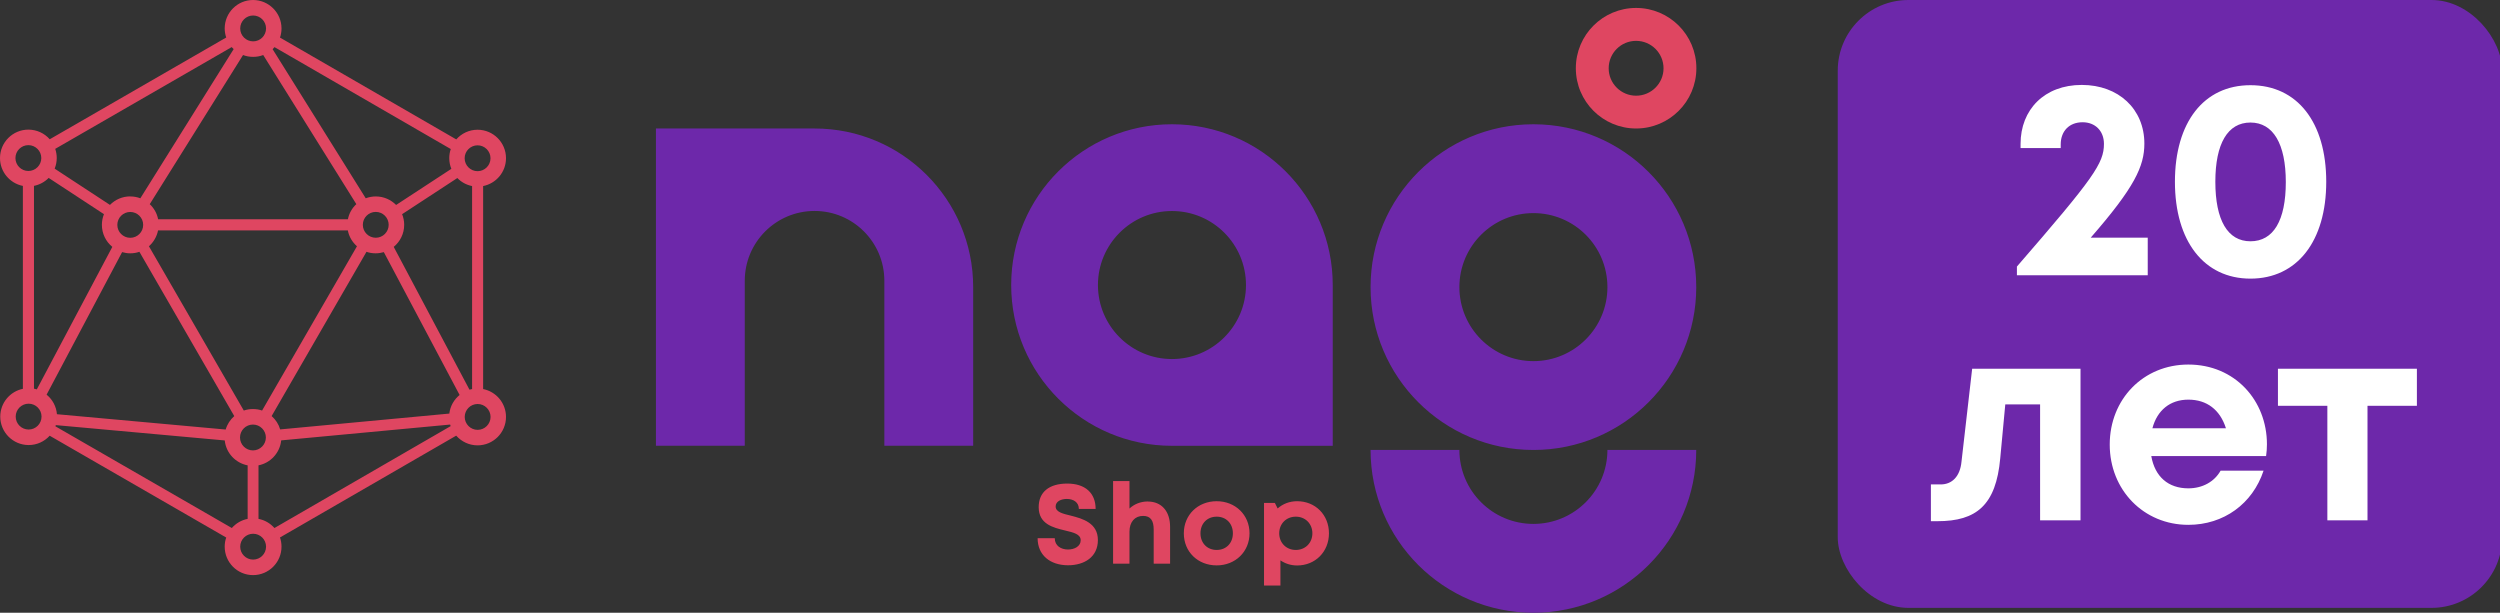<?xml version="1.0" encoding="utf-8"?>
<svg viewBox="114.599 189.575 204 50" xmlns="http://www.w3.org/2000/svg">
  <rect x="114.599" y="189.575" width="204" height="50" fill="#333333" stroke="none"/>
  <defs>
    <clipPath id="clip0_1203_55">
      <rect width="204" height="74" fill="white"/>
    </clipPath>
  </defs>
  <g clip-path="url(#clip0_1203_55)" transform="matrix(1, 0, 0, 1, 114.599, 177.575)">
    <path fill-rule="evenodd" clip-rule="evenodd" d="M53.524 22.485H66.468C73.619 22.485 79.411 28.282 79.411 35.428V48.372H72.163V34.909C72.163 31.76 69.611 29.214 66.468 29.214C63.324 29.214 60.773 31.765 60.773 34.909V48.372H53.524V22.48V22.485ZM95.632 29.219C98.971 29.219 101.672 31.925 101.672 35.258C101.672 38.592 98.966 41.298 95.632 41.298C92.299 41.298 89.592 38.592 89.592 35.258C89.592 31.925 92.299 29.219 95.632 29.219ZM95.632 22.14C102.876 22.14 108.751 28.015 108.751 35.258V48.377H95.632C88.389 48.377 82.513 42.502 82.513 35.258C82.513 28.015 88.389 22.14 95.632 22.14ZM125.126 22.14C132.467 22.14 138.414 28.092 138.414 35.428C138.414 42.764 132.462 48.717 125.126 48.717C117.79 48.717 111.838 42.764 111.838 35.428C111.838 28.092 117.79 22.14 125.126 22.14ZM125.126 29.389C128.465 29.389 131.166 32.095 131.166 35.428C131.166 38.762 128.46 41.468 125.126 41.468C121.792 41.468 119.086 38.762 119.086 35.428C119.086 32.095 121.792 29.389 125.126 29.389ZM138.414 48.712C138.414 56.053 132.462 62 125.126 62C117.79 62 111.838 56.048 111.838 48.712H119.086C119.086 52.05 121.792 54.751 125.126 54.751C128.46 54.751 131.166 52.045 131.166 48.712H138.414Z" fill="#6D28AA"/>
    <path fill-rule="evenodd" clip-rule="evenodd" d="M105.737 56.876C104.96 56.876 104.384 56.295 104.384 55.518C104.384 54.741 104.955 54.16 105.737 54.16C106.519 54.16 107.09 54.741 107.09 55.518C107.09 56.295 106.519 56.876 105.737 56.876ZM105.845 52.899C105.228 52.899 104.677 53.115 104.255 53.491L104.029 53.038H103.144V59.778H104.482V57.725C104.867 57.987 105.33 58.142 105.845 58.142C107.337 58.142 108.443 57.015 108.443 55.518C108.443 54.021 107.342 52.899 105.845 52.899ZM99.281 56.876C98.509 56.876 97.958 56.32 97.958 55.518C97.958 54.715 98.509 54.16 99.281 54.16C100.052 54.16 100.603 54.715 100.603 55.518C100.603 56.32 100.057 56.876 99.281 56.876ZM99.281 58.136C100.808 58.136 101.961 57.015 101.961 55.518C101.961 54.021 100.808 52.899 99.281 52.899C97.752 52.899 96.6 54.01 96.6 55.518C96.6 57.025 97.742 58.136 99.281 58.136ZM93.663 52.92C93.071 52.92 92.541 53.141 92.165 53.496V51.253H90.828V57.997H92.165V55.389C92.165 54.581 92.608 54.098 93.277 54.098C93.879 54.098 94.141 54.468 94.141 55.209V57.997H95.479V54.983C95.479 53.722 94.784 52.925 93.663 52.925V52.92ZM87.155 58.126C88.482 58.126 89.588 57.452 89.588 56.068C89.588 54.684 88.359 54.324 87.381 54.077C86.702 53.913 86.141 53.779 86.141 53.326C86.141 52.904 86.599 52.714 87.052 52.714C87.577 52.714 88.034 52.976 88.034 53.527H89.403C89.403 52.246 88.57 51.459 87.088 51.459C85.606 51.459 84.757 52.153 84.757 53.383C84.757 54.767 85.93 55.05 86.903 55.286C87.597 55.451 88.184 55.585 88.184 56.084C88.184 56.583 87.674 56.84 87.15 56.84C86.584 56.84 86.069 56.541 86.069 55.919H84.67C84.67 57.298 85.689 58.126 87.16 58.126H87.155Z" fill="#DF4661"/>
    <path fill-rule="evenodd" clip-rule="evenodd" d="M133.506 12.648C136.222 12.648 138.424 14.85 138.424 17.566C138.424 20.283 136.222 22.485 133.506 22.485C130.79 22.485 128.588 20.283 128.588 17.566C128.588 14.85 130.79 12.648 133.506 12.648ZM133.506 15.334C134.741 15.334 135.744 16.337 135.744 17.572C135.744 18.806 134.741 19.809 133.506 19.809C132.271 19.809 131.268 18.806 131.268 17.572C131.268 16.337 132.266 15.334 133.506 15.334Z" fill="#DF4661"/>
    <path fill-rule="evenodd" clip-rule="evenodd" d="M30.662 29.291C30.08 29.291 29.607 29.764 29.607 30.346C29.607 30.927 30.08 31.4 30.662 31.4C31.243 31.4 31.716 30.927 31.716 30.346C31.716 29.764 31.243 29.291 30.662 29.291ZM38.306 43.798C38.378 43.778 38.45 43.757 38.523 43.747V27.182C38.054 27.089 37.638 26.858 37.319 26.528L32.812 29.476C32.92 29.744 32.982 30.037 32.982 30.346C32.982 31.071 32.647 31.719 32.128 32.146L38.312 43.804L38.306 43.798ZM38.975 44.966C38.394 44.966 37.921 45.44 37.921 46.021C37.921 46.602 38.394 47.076 38.975 47.076C39.556 47.076 40.03 46.602 40.03 46.021C40.03 45.44 39.556 44.966 38.975 44.966ZM20.655 55.554C20.074 55.554 19.601 56.027 19.601 56.608C19.601 57.19 20.074 57.663 20.655 57.663C21.237 57.663 21.71 57.19 21.71 56.608C21.71 56.027 21.237 55.554 20.655 55.554ZM2.336 44.941C1.754 44.941 1.281 45.414 1.281 45.995C1.281 46.577 1.754 47.05 2.336 47.05C2.917 47.05 3.39 46.577 3.39 45.995C3.39 45.414 2.917 44.941 2.336 44.941ZM22.399 15.848C22.348 15.905 22.297 15.961 22.245 16.013L29.844 28.18C30.101 28.082 30.379 28.03 30.667 28.03C31.315 28.03 31.901 28.298 32.323 28.725L36.83 25.777C36.722 25.51 36.66 25.216 36.66 24.908C36.66 24.645 36.701 24.393 36.784 24.162L22.405 15.848H22.399ZM20.655 13.265C20.074 13.265 19.601 13.739 19.601 14.32C19.601 14.902 20.074 15.375 20.655 15.375C21.237 15.375 21.71 14.902 21.71 14.32C21.71 13.739 21.237 13.265 20.655 13.265ZM2.315 22.577C3.01 22.577 3.632 22.881 4.059 23.364L18.459 15.061C18.381 14.829 18.335 14.577 18.335 14.32C18.335 13.039 19.374 12 20.65 12C21.926 12 22.971 13.039 22.971 14.32C22.971 14.583 22.929 14.835 22.847 15.066L37.231 23.375C37.658 22.891 38.276 22.587 38.97 22.587C40.251 22.587 41.29 23.627 41.29 24.908C41.29 26.034 40.488 26.971 39.423 27.182V43.747C40.488 43.958 41.29 44.894 41.29 46.021C41.29 47.302 40.251 48.341 38.97 48.341C38.276 48.341 37.653 48.032 37.226 47.549L22.847 55.857C22.929 56.094 22.971 56.346 22.971 56.608C22.971 57.889 21.931 58.929 20.65 58.929C19.369 58.929 18.335 57.889 18.335 56.608C18.335 56.346 18.376 56.099 18.459 55.862L4.054 47.554C3.632 48.022 3.02 48.316 2.341 48.316C1.06 48.316 0.021 47.276 0.021 45.995C0.021 44.879 0.813 43.943 1.867 43.727V27.171C0.803 26.96 0 26.024 0 24.897C0 23.616 1.039 22.577 2.32 22.577H2.315ZM2.315 23.843C1.734 23.843 1.26 24.316 1.26 24.897C1.26 25.479 1.734 25.952 2.315 25.952C2.896 25.952 3.37 25.479 3.37 24.897C3.37 24.316 2.896 23.843 2.315 23.843ZM9.168 32.146C8.643 31.719 8.314 31.071 8.314 30.346C8.314 30.037 8.375 29.744 8.483 29.476L3.972 26.518C3.653 26.842 3.236 27.074 2.773 27.166V43.716C2.85 43.732 2.932 43.752 3.004 43.773L9.168 32.141V32.146ZM12.218 28.658C12.563 28.982 12.81 29.409 12.903 29.893H28.388C28.485 29.409 28.727 28.982 29.077 28.658L21.479 16.491C21.221 16.589 20.949 16.64 20.655 16.64C20.362 16.64 20.09 16.589 19.832 16.491L12.218 28.663V28.658ZM10.629 28.03C10.917 28.03 11.195 28.082 11.452 28.18L19.066 16.008C19.009 15.956 18.958 15.9 18.906 15.843L4.507 24.146C4.584 24.383 4.63 24.63 4.63 24.892C4.63 25.201 4.568 25.494 4.46 25.762L8.972 28.72C9.394 28.293 9.98 28.025 10.623 28.025L10.629 28.03ZM10.629 29.296C10.047 29.296 9.574 29.769 9.574 30.351C9.574 30.932 10.047 31.405 10.629 31.405C11.21 31.405 11.683 30.932 11.683 30.351C11.683 29.769 11.21 29.296 10.629 29.296ZM18.418 47.045C18.541 46.618 18.788 46.242 19.117 45.954L11.375 32.547C11.138 32.63 10.891 32.671 10.629 32.671C10.397 32.671 10.176 32.635 9.965 32.573L3.802 44.205C4.275 44.591 4.594 45.157 4.646 45.8L18.418 47.05V47.045ZM20.198 49.972C19.21 49.776 18.443 48.959 18.34 47.94L4.553 46.69C4.543 46.721 4.532 46.752 4.522 46.788L18.917 55.086C19.246 54.71 19.698 54.438 20.208 54.34V49.972H20.198ZM22.945 47.935C22.842 48.953 22.081 49.776 21.093 49.972V54.34C21.612 54.438 22.06 54.71 22.394 55.086L36.773 46.772C36.758 46.731 36.748 46.69 36.732 46.644L22.945 47.935ZM22.168 45.954C22.492 46.237 22.739 46.613 22.862 47.04L36.665 45.748C36.737 45.136 37.051 44.596 37.504 44.231L31.32 32.573C31.109 32.635 30.883 32.671 30.651 32.671C30.389 32.671 30.137 32.63 29.905 32.547L22.163 45.954H22.168ZM20.64 45.378C20.902 45.378 21.154 45.419 21.386 45.501L29.128 32.095C28.753 31.765 28.48 31.313 28.383 30.803H12.897C12.794 31.313 12.527 31.765 12.152 32.095L19.894 45.501C20.131 45.419 20.378 45.378 20.64 45.378ZM20.64 46.644C20.059 46.644 19.585 47.117 19.585 47.698C19.585 48.279 20.059 48.753 20.64 48.753C21.221 48.753 21.695 48.279 21.695 47.698C21.695 47.117 21.221 46.644 20.64 46.644ZM38.97 23.858C38.389 23.858 37.915 24.331 37.915 24.913C37.915 25.494 38.389 25.968 38.97 25.968C39.551 25.968 40.025 25.494 40.025 24.913C40.025 24.331 39.551 23.858 38.97 23.858Z" fill="#DF4661"/>
    <rect x="149.96" y="12" width="54.216" height="49.602" rx="5.768" fill="#6D28AA"/>
    <path d="M170.605 31.391H175.255V34.461H164.58V33.751C170.857 26.512 171.682 25.321 171.682 23.74C171.682 22.686 170.971 21.976 169.941 21.976C168.841 21.976 168.154 22.709 168.154 23.786V24.084H164.878V23.74C164.878 20.945 166.825 18.93 169.872 18.93C172.873 18.93 174.98 20.899 174.98 23.717C174.98 25.573 174.178 27.291 170.605 31.391ZM183.636 34.736C179.856 34.736 177.474 31.689 177.474 26.832C177.474 21.976 179.833 18.952 183.636 18.952C187.461 18.952 189.821 21.976 189.821 26.832C189.821 31.689 187.438 34.736 183.636 34.736ZM183.636 31.689C185.514 31.689 186.522 29.994 186.522 26.855C186.522 23.74 185.491 21.999 183.636 21.999C181.78 21.999 180.772 23.717 180.772 26.832C180.772 29.971 181.78 31.689 183.636 31.689ZM160.928 42.091H169.77V54.461H166.472V45H163.631L163.219 49.398C162.875 53.224 161.272 54.529 158.11 54.529H157.561V51.529H158.362C159.279 51.529 159.943 50.887 160.058 49.673L160.928 42.091ZM184.982 48.253C184.982 48.574 184.959 48.894 184.913 49.215H175.544C175.842 50.91 176.941 51.849 178.568 51.849C179.736 51.849 180.698 51.3 181.202 50.406H184.707C183.814 53.109 181.454 54.827 178.568 54.827C174.926 54.827 172.154 51.987 172.154 48.276C172.154 44.565 174.903 41.747 178.568 41.747C182.37 41.747 184.982 44.679 184.982 48.253ZM178.568 44.611C177.079 44.611 176.025 45.481 175.636 46.947H181.637C181.156 45.435 180.08 44.611 178.568 44.611ZM197.219 42.091V45.114H193.188V54.461H189.912V45.114H185.88V42.091H197.219Z" fill="white"/>
  </g>
</svg>